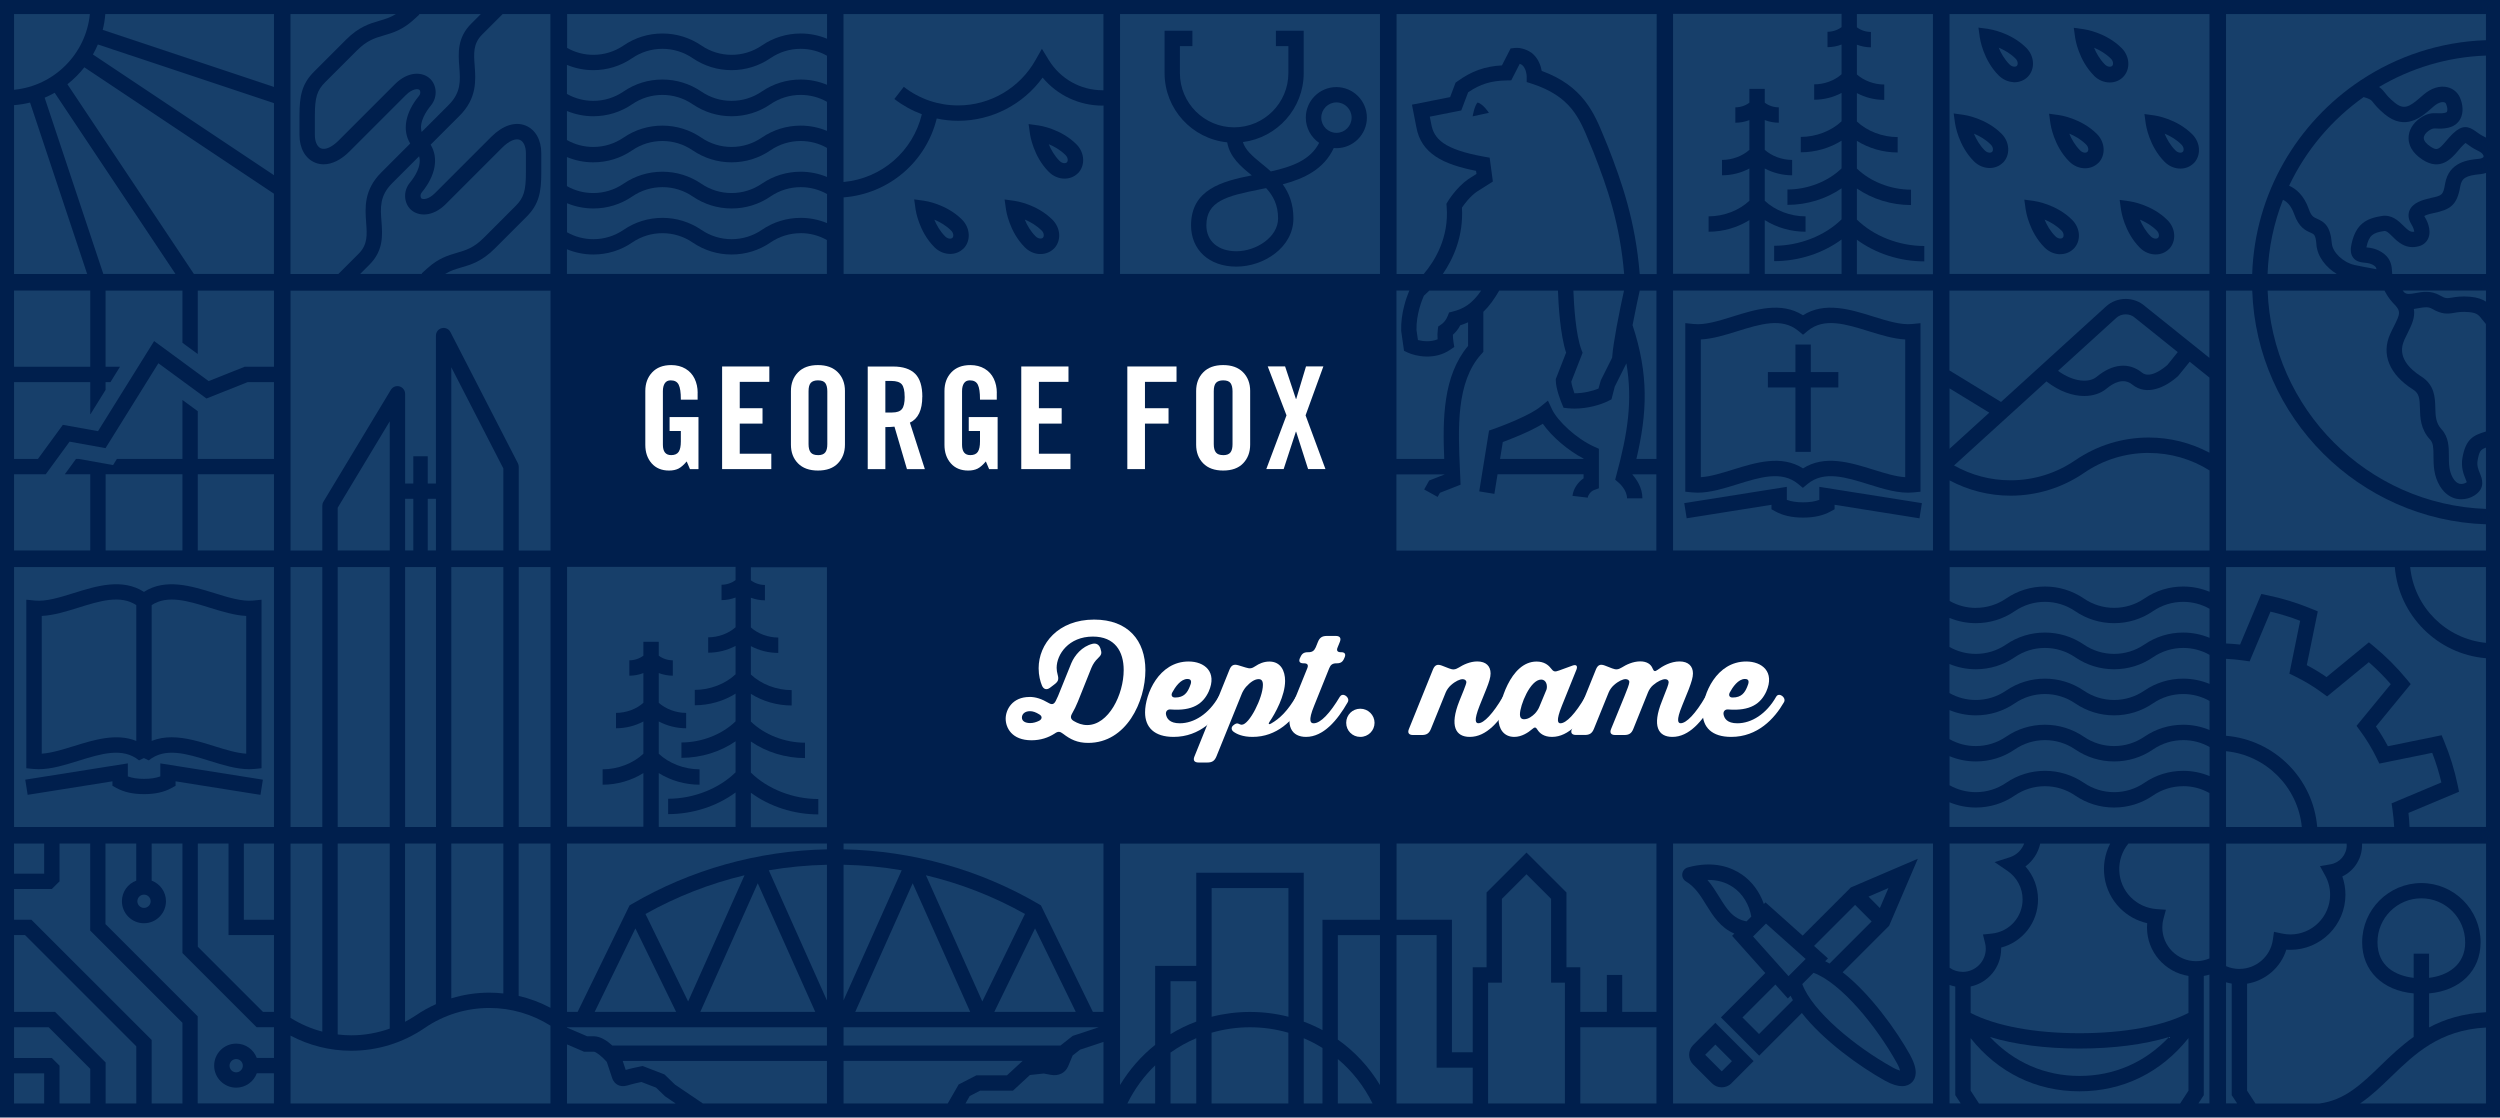 <?xml version="1.0" encoding="UTF-8"?><svg id="Layer_2" xmlns="http://www.w3.org/2000/svg" viewBox="0 0 466.48 208.52"><defs><style>.cls-1{isolation:isolate;}.cls-2{fill:#173f6a;}.cls-2,.cls-3,.cls-4{stroke-width:0px;}.cls-3{fill:#fff;}.cls-4{fill:#001f4d;}</style></defs><g id="Layer_2-2"><g id="Layer_1-2"><rect class="cls-4" width="466.48" height="208.52"/><path class="cls-2" d="m374.32,146.07c2.15-1.47,4.65-2.24,7.26-2.24s5.11.78,7.26,2.24c1.67,1.14,3.62,1.74,5.64,1.74s3.97-.6,5.64-1.74c2.14-1.47,4.65-2.24,7.26-2.24,1.7,0,3.36.34,4.91.98v-5.42c-1.49-.85-3.17-1.29-4.91-1.29-2.02,0-3.97.6-5.64,1.74-2.14,1.47-4.65,2.24-7.26,2.24s-5.11-.78-7.26-2.24c-1.67-1.14-3.62-1.74-5.64-1.74s-3.97.6-5.64,1.74c-2.14,1.47-4.65,2.24-7.26,2.24-1.7,0-3.36-.34-4.91-.98v5.42c1.49.84,3.17,1.29,4.91,1.29,2.02,0,3.97-.6,5.64-1.74"/><path class="cls-2" d="m407.37,129.5c-2.02,0-3.97.6-5.64,1.74-2.15,1.47-4.65,2.24-7.26,2.24s-5.11-.78-7.26-2.24c-1.67-1.14-3.62-1.74-5.64-1.74s-3.97.6-5.64,1.74c-2.14,1.47-4.65,2.24-7.26,2.24-1.7,0-3.36-.34-4.91-.98v5.42c1.49.85,3.17,1.29,4.91,1.29,2.02,0,3.97-.6,5.64-1.74,2.15-1.47,4.65-2.24,7.26-2.24s5.11.78,7.26,2.24c1.67,1.14,3.62,1.74,5.64,1.74s3.97-.6,5.64-1.74c2.15-1.47,4.65-2.24,7.26-2.24,1.7,0,3.36.34,4.91.98v-5.42c-1.5-.85-3.17-1.29-4.91-1.29"/><path class="cls-2" d="m401.73,114.04c-2.14,1.47-4.65,2.24-7.26,2.24s-5.11-.78-7.26-2.24c-1.67-1.14-3.62-1.74-5.64-1.74s-3.97.6-5.64,1.74c-2.14,1.47-4.65,2.24-7.26,2.24-1.7,0-3.36-.34-4.91-.98v5.42c1.49.84,3.17,1.29,4.91,1.29,2.02,0,3.97-.6,5.64-1.74,2.14-1.47,4.65-2.24,7.26-2.24s5.11.78,7.26,2.24c1.67,1.14,3.62,1.74,5.64,1.74s3.97-.6,5.64-1.74c2.14-1.47,4.65-2.24,7.26-2.24,1.7,0,3.36.34,4.91.98v-5.42c-1.5-.84-3.17-1.29-4.91-1.29-2.02,0-3.97.6-5.64,1.74"/><path class="cls-2" d="m407.37,120.9c-2.02,0-3.97.6-5.64,1.74-2.14,1.47-4.65,2.24-7.26,2.24s-5.11-.78-7.26-2.24c-1.67-1.14-3.61-1.74-5.64-1.74s-3.97.6-5.64,1.74c-2.15,1.47-4.65,2.24-7.26,2.24-1.7,0-3.36-.34-4.91-.98v5.42c1.49.85,3.17,1.29,4.91,1.29,2.02,0,3.97-.6,5.64-1.74,2.15-1.47,4.66-2.24,7.26-2.24s5.11.78,7.26,2.24c1.67,1.14,3.62,1.74,5.64,1.74s3.97-.6,5.64-1.74c2.15-1.47,4.65-2.24,7.26-2.24,1.7,0,3.36.34,4.91.98v-5.42c-1.49-.85-3.17-1.29-4.91-1.29"/><path class="cls-2" d="m407.37,146.7c-2.02,0-3.97.6-5.64,1.74-2.14,1.47-4.65,2.24-7.26,2.24s-5.11-.78-7.26-2.24c-1.67-1.14-3.62-1.74-5.64-1.74s-3.97.6-5.64,1.74c-2.14,1.47-4.65,2.24-7.26,2.24-1.7,0-3.36-.34-4.91-.98v4.6h48.5v-6.32c-1.49-.85-3.17-1.29-4.91-1.29"/><path class="cls-2" d="m368.68,113.42c2.02,0,3.97-.6,5.64-1.74,2.15-1.47,4.65-2.24,7.26-2.24s5.11.78,7.26,2.24c1.67,1.14,3.62,1.74,5.64,1.74s3.97-.6,5.64-1.74c2.14-1.47,4.65-2.24,7.26-2.24,1.7,0,3.36.34,4.91.98v-4.6h-48.5v6.32c1.5.85,3.17,1.29,4.91,1.29"/><path class="cls-2" d="m336.43,87.4c4.05-2.59,8.84-1.1,13.11.23,2.13.66,4.17,1.3,5.96,1.41v-25.7c-2.21-.11-4.55-.84-6.82-1.54-4.27-1.33-8.31-2.58-11.34-.09l-.91.75-.91-.75c-3.04-2.49-7.07-1.24-11.34.09-2.27.71-4.61,1.43-6.82,1.54v25.7c1.8-.11,3.83-.75,5.97-1.41,4.26-1.32,9.05-2.82,13.11-.23m-6.57-17.97h5.14v-5.14h2.87v5.14h5.14v2.87h-5.14v12.01h-2.87v-12.01h-5.14v-2.87Z"/><path class="cls-2" d="m312.18,102.71h48.5v-48.5h-48.5v48.5Zm2.31-42.41l1.58.16c2.08.21,4.59-.57,7.25-1.4,4.26-1.33,9.05-2.82,13.1-.23,4.05-2.59,8.85-1.1,13.1.23,2.66.83,5.17,1.6,7.25,1.4l1.58-.16v31.45l-1.29.13c-2.66.28-5.58-.63-8.4-1.51-4.27-1.33-8.31-2.58-11.35-.09l-.91.75-.91-.75c-3.04-2.49-7.07-1.24-11.34.09-2.47.77-5.01,1.56-7.4,1.56-.34,0-.67-.02-1-.05l-1.29-.13v-31.45h.03Zm43.65,36.41l-15.82-2.52v.83l-.74.41c-1.4.78-3.09,1.15-5.15,1.15s-3.75-.38-5.15-1.15l-.74-.41v-.83l-15.82,2.52-.45-2.83,19.14-3.04v2.43c.84.31,1.83.46,3.03.46s2.19-.15,3.03-.46v-2.43l19.14,3.04-.45,2.83h-.02Z"/><path class="cls-2" d="m453.46,36.96c2.23-.46,2.41-.54,2.77-2.65.71-4.15,4.39-4.49,6.36-4.68.53-.05.8-.25.83-.42.04-.2-.2-.67-1-1.05-.99-.47-1.64-.95-2.11-1.3-.08-.06-.18-.13-.26-.19-.09.07-.21.18-.38.34-.34.32-.66.7-1,1.11-1.23,1.44-3.28,3.86-6.64,1.68-2.13-1.38-2.6-2.93-2.61-3.99-.02-1.43.77-2.81,2.16-3.77,1.35-.93,2.25-.96,3.28-.91.43.02.8.04,1.35-.08.3-.07.35-.17.38-.21.12-.25.1-.85-.19-1.49-.07-.15-.19-.24-.37-.28-.19-.04-.88-.11-1.92.78l-.46.4c-1.82,1.59-4.86,4.24-8.71,1.04-1.24-1.03-1.79-1.74-2.15-2.2-.33-.42-.47-.6-1.75-.98-5.95,4.21-10.77,9.91-13.91,16.55,1.25.54,2.76,1.73,3.69,4.39.45,1.29.88,1.48,1.51,1.76,1.36.59,2.51,1.35,2.77,4.6.14,1.69,2.13,3.58,4.27,4.04,1.2.26,2.08.42,2.77.54.49.09.9.16,1.29.25-.05-.3-.15-.46-.36-.62-.62-.47-1.21-.53-1.84-.6-.67-.07-1.58-.16-2.17-.97-.57-.8-.45-1.8-.27-2.59.82-3.69,2.76-4.71,5.63-5.16,1.89-.3,3.13.92,4.03,1.81.93.92,1.35,1.25,2.03,1.12-.02-.27-.17-.79-.54-1.39-.71-1.13-.57-2.04-.33-2.6.61-1.42,2.39-1.95,3.88-2.26"/><path class="cls-2" d="m432.23,45.63c-.15-1.8-.43-1.93-1.06-2.2-.88-.38-2.21-.96-3.08-3.44-.6-1.72-1.47-2.42-2.11-2.71-1.69,4.32-2.69,8.97-2.87,13.84h12.91c-1.98-1.21-3.61-3.19-3.8-5.49"/><path class="cls-2" d="m462.86,32.49c-2.75.26-3.53.73-3.8,2.31-.59,3.47-1.83,4.32-5.02,4.97-.99.2-1.47.41-1.69.54.44.7,1.39,2.5.78,4.07-.3.77-.93,1.33-1.77,1.56-2.44.68-3.95-.82-4.95-1.81-.77-.76-1.14-1.08-1.57-1.02-2.07.32-2.79.77-3.27,2.95,0,.03-.01.07-.02.1.81.08,2.01.22,3.25,1.17,1.42,1.09,1.49,2.48,1.54,3.4,0,.16.02.28.03.39h17.5v-18.85c-.31.1-.65.18-1,.22"/><path class="cls-2" d="m440.44,15.02v-.04s.04,0,.05.01c6.75-4.48,14.76-7.2,23.37-7.49V2.62h-48.5v48.5h4.88c.51-15.05,8.42-28.26,20.2-36.1"/><path class="cls-2" d="m463.86,25.69v-15.32c-7.26.26-14.06,2.37-19.95,5.86.45.29.76.64,1.12,1.1.32.41.71.92,1.71,1.75,1.8,1.5,2.8.92,4.99-1l.49-.42c1.42-1.22,2.99-1.71,4.4-1.4,1.06.24,1.92.93,2.36,1.89.63,1.39.68,2.87.14,3.96-.31.62-.97,1.43-2.32,1.73-.92.2-1.61.17-2.11.14-.63-.03-.85-.04-1.51.41-.58.4-.93.92-.92,1.37,0,.51.47,1.09,1.31,1.63,1.17.76,1.48.54,2.9-1.13.37-.44.76-.89,1.21-1.32,1.77-1.7,2.89-1.44,4.33-.39.42.31.9.66,1.65,1.02.07.03.13.08.2.11"/><path class="cls-2" d="m463.86,94.96v-11.44c-1.02.36-1.25.7-1.55,2.36-.18.99.11,1.68.41,2.42.4.98,1.15,2.8-1.06,4.18-.71.45-1.57.68-2.4.68-.33,0-.66-.04-.98-.11-.84-.2-2.05-.77-3.01-2.35-1.18-1.94-1.19-3.96-1.2-5.58,0-1.51-.04-2.46-.62-3.08-1.81-1.95-1.87-4.13-1.91-5.88-.05-1.84-.13-2.75-1.3-3.49-4.42-2.8-5.97-6.59-4.23-10.39.23-.52.47-.99.69-1.42,1.15-2.31,1.39-2.79-.15-4.3h0s-.04-.04-.06-.06c-.81-.9-1.16-1.54-1.44-2.05-.04-.08-.09-.15-.13-.23h-21.8c.8,22.11,18.63,39.94,40.74,40.74"/><path class="cls-2" d="m448.62,63.47c-1.4,3.06.95,5.37,3.16,6.77,2.51,1.59,2.58,3.95,2.63,5.84.04,1.53.08,2.85,1.15,4.01,1.37,1.48,1.38,3.36,1.38,5.02,0,1.46.02,2.84.78,4.11.36.59.77.95,1.22,1.05.46.11.93-.05,1.2-.21.06-.04.11-.07.14-.1-.05-.15-.14-.38-.22-.57-.36-.88-.9-2.21-.58-4.01.62-3.48,2.03-4.15,4.27-4.83l.1-.03v-20.06c-.24-.27-.46-.54-.65-.79-.66-.87-1-1.3-2.52-1.43-1.28-.11-2.04,0-2.71.13-1.33.23-2.34.3-4.16-.75-.72-.42-1.44-.31-2.55-.11-.27.05-.55.1-.85.14.28,1.58-.43,3.01-1.16,4.49-.2.41-.42.85-.65,1.34"/><path class="cls-2" d="m448.57,54.52c.49.43.98.39,2.18.16,1.2-.22,2.83-.53,4.51.44,1.05.61,1.33.56,2.24.41.76-.13,1.79-.3,3.44-.16,1.32.12,2.24.47,2.92.91v-2.07h-15.54c.08.1.15.19.25.3"/><path class="cls-2" d="m420.25,54.22h-4.89v48.5h48.5v-4.89c-23.69-.8-42.81-19.92-43.61-43.61"/><path class="cls-2" d="m63.14,51.12l3.78-3.78c1.71-1.71,1.57-3.52,1.4-5.81-.2-2.71-.46-6.08,2.83-9.36l5.39-5.39c-1.51-2.46-.95-5.73,1.62-8.86.43-.52.23-1.03.12-1.14-.27-.26-1.33-.26-2.55.96l-10.53,10.53c-1.57,1.57-3.25,2.39-4.81,2.39-.55,0-1.1-.1-1.61-.32-1.82-.75-2.9-2.68-2.9-5.15v-3.62c0-3.64.42-5.9,2.74-8.22l5.98-5.98c2.38-2.38,4.42-2.98,6.21-3.5,1.06-.31,2.03-.6,3.05-1.24h-19.66v48.5h8.94Z"/><path class="cls-2" d="m89.73,2.62h-11.56l.08.09-1.06.97c-2.09,1.91-3.94,2.46-5.57,2.93-1.68.49-3.13.92-4.99,2.78l-5.98,5.98c-1.49,1.49-1.9,2.82-1.9,6.19v3.62c0,1.26.43,2.21,1.13,2.5.81.34,2.04-.21,3.29-1.45l10.53-10.53c2.45-2.45,5.16-2.35,6.57-.99,1.16,1.12,1.51,3.31.1,5.02-.78.94-2.24,3.04-1.69,4.89l5.03-5.03c2.35-2.35,2.19-4.56,1.99-7.12-.19-2.54-.41-5.42,2.23-8.06l1.79-1.79h0Z"/><path class="cls-2" d="m93.79,2.62h0l-3.82,3.82c-1.71,1.71-1.57,3.52-1.4,5.81.2,2.71.46,6.08-2.83,9.36l-5.39,5.39c1.51,2.46.95,5.73-1.62,8.86-.43.53-.23,1.03-.12,1.14.27.26,1.33.26,2.55-.96l10.53-10.53c2.13-2.12,4.46-2.88,6.41-2.07,1.82.75,2.9,2.68,2.9,5.15v3.62c0,3.63-.42,5.9-2.74,8.22l-5.98,5.98c-2.38,2.38-4.42,2.98-6.22,3.5-1.04.3-1.99.59-2.99,1.2h19.63V2.62h-8.93.02Z"/><path class="cls-2" d="m85.26,47.17c1.68-.49,3.13-.91,4.99-2.78l5.98-5.98c1.49-1.49,1.9-2.82,1.9-6.19v-3.62c0-1.25-.43-2.21-1.13-2.5-.81-.34-2.04.2-3.29,1.45l-10.53,10.53c-2.45,2.45-5.16,2.35-6.57.99-1.16-1.12-1.51-3.31-.1-5.02.78-.94,2.24-3.04,1.69-4.89l-5.03,5.03c-2.35,2.35-2.19,4.56-1.99,7.12.19,2.54.41,5.42-2.23,8.06l-1.75,1.75h11.57l-.09-.1,1.06-.96c2.07-1.88,3.9-2.41,5.52-2.89"/><polygon class="cls-2" points="284.83 163.13 280.24 167.72 280.24 183.36 277.67 183.36 277.67 205.9 292 205.9 292 183.36 289.42 183.36 289.42 167.72 284.83 163.13"/><polygon class="cls-2" points="274.8 199.22 268.06 199.22 268.06 174.48 260.58 174.48 260.58 205.9 274.8 205.9 274.8 199.22"/><polygon class="cls-2" points="260.59 157.4 260.59 171.62 270.92 171.62 270.92 196.35 274.8 196.35 274.8 180.49 277.38 180.49 277.38 166.53 284.83 159.08 292.29 166.53 292.29 180.49 294.87 180.49 294.87 188.81 299.82 188.81 299.82 181.92 302.69 181.92 302.69 188.81 309.08 188.81 309.08 191.68 294.87 191.68 294.87 205.9 309.08 205.9 309.08 157.4 260.59 157.4"/><path class="cls-2" d="m303.05,51.12c-.78-9.4-3.14-16.12-5.71-22.7-.24-.56-.49-1.16-.74-1.77-1.9-4.65-3.54-8.67-10.74-11.02l-.99-.32v-1.04c0-.41-.18-1.62-.89-2.17-.08-.06-.24-.13-.41-.2l-1.58,3.09-.86.02c-2.9.05-4.95.68-7.19,2.22l-1.28,3.38-5.87,1.16.27,1.37c.49,2.77,2.32,4.74,9.87,6.1l1.03.18.6,4.45-3.01,1.91c-1.27.89-2.31,2.3-2.76,2.96.31,5.32-1.61,9.53-3.56,12.37h33.82Zm-28.27-29.41s.33-1.99.93-2.59c1.06.3,2.11,1.93,2.11,1.93l-3.04.66h0Z"/><path class="cls-2" d="m260.59,2.62v48.5h5.07c2.01-2.37,4.76-6.75,4.27-12.63l-.04-.46.24-.4c.06-.11,1.6-2.65,3.86-4.22l1.51-.96-.08-.57c-6.07-1.21-10.26-3.16-11.15-8.2l-.81-4.15,7.12-1.41,1.02-2.7.35-.25c2.63-1.9,5.09-2.79,8.3-2.97l1.62-3.16.75-.09c1.3-.16,2.69.54,3.17.91,1.24.97,1.71,2.4,1.89,3.37,7.73,2.83,9.79,7.88,11.62,12.35.24.59.48,1.18.73,1.77,2.58,6.61,5.13,13.86,5.93,23.79h3.16V2.62h-48.53Z"/><path class="cls-2" d="m269.48,85.63c-.3-7.46-.23-15.51,4.45-21.08v-4.41c-.46.21-.95.4-1.46.56-.36.69-.82,1.28-1.37,1.76,0,.38.03.86.11,1.38l.15.9-.76.52c-2.9,1.99-6.45,1.21-7.92.53l-.7-.33-.53-3.71c-.11-3.3,1.01-6.33,1.52-7.54h-2.4v31.42h8.91Z"/><path class="cls-2" d="m268.38,60.91l.53-.36c.53-.36.94-.89,1.21-1.57l.27-.67.7-.18c1.97-.51,3.54-1.37,5.28-3.9h-9.68c-.33.33-.67.66-1.01.96-.36.81-1.45,3.54-1.37,6.4l.27,1.86c.95.25,2.4.39,3.67-.14-.05-.63-.04-1.24.03-1.75l.08-.64h.02Z"/><path class="cls-2" d="m304.62,60.67c3.05,9.24,2.75,16.34.72,24.96h3.74v-31.41h-3.12c-.22.98-.81,3.67-1.34,6.46"/><path class="cls-2" d="m303.02,54.22h-9.44c.1,2.61.42,8.21,1.52,11.09l.2.52-2.11,5.39c.06.55.32,1.41.58,2.16,1.68.02,3.41-.43,4.49-.87l.43-1.52,2.12-4.25c.1-1.49.46-3.68.86-5.88,0,0,0-.03-.01-.04h.02c.48-2.62,1.04-5.21,1.35-6.61"/><path class="cls-2" d="m287.88,79.07c-2.41,1.47-5.9,2.83-7.47,3.41l-.51,3.15h15.58v-.06c-2.91-1.51-5.93-4.1-7.6-6.5"/><path class="cls-2" d="m304.62,88.5s-.01.05-.02.07c.76.85,1.86,2.43,1.86,4.41h-2.87c0-1.58-1.5-2.87-1.52-2.88l-.69-.59.23-.89c2.09-7.69,3.06-13.82,1.86-20.82l-2.17,4.34-.61,2.37-.57.29c-1.45.75-3.91,1.44-6.31,1.44-.41,0-.81-.02-1.21-.06l-.85-.09-.33-.79c-.19-.46-1.12-2.8-1.12-4.31v-.27l1.92-4.92c-1.11-3.41-1.43-9-1.52-11.58h-10.96c-.96,1.66-1.91,2.96-2.96,3.96v7.47l-.37.41c-4.73,5.21-4.34,13.89-4,21.54.03.61.05,1.22.08,1.82l.04,1.02-3.85,1.51-.43.77-2.51-1.39.93-1.67,2.91-1.14h-9.02s0,14.21,0,14.21h48.5v-14.22h-4.46.02Zm-6.27,2.6l-.93.35c-.6.22-1.11.93-1.16,1.41l-2.85-.34c.15-1.26.97-2.52,2.07-3.27v-.76h-16.05l-.59,3.66-2.83-.46,1.83-11.35.81-.28c1.78-.62,6.82-2.57,8.76-4.15l1.42-1.16.78,1.66c.97,2.06,4.45,5.42,7.88,6.95l.85.38v7.36h0Z"/><path class="cls-2" d="m19.17,5.58l31.95,10.64V2.62h-31.47c-.08,1.01-.24,2-.48,2.96"/><path class="cls-2" d="m16.78,2.62H2.62v14.13c7.46-.72,13.42-6.67,14.15-14.13"/><path class="cls-2" d="m51.12,19.25L18.26,8.3c-.27.64-.58,1.27-.92,1.87l33.78,22.52v-13.45h0Z"/><path class="cls-2" d="m5.61,19.14c-.97.24-1.97.4-2.99.48v31.5h13.64L5.61,19.14Z"/><path class="cls-2" d="m15.74,12.56c-.92,1.17-1.98,2.23-3.16,3.16l23.6,35.4h14.93v-14.98L15.74,12.56Z"/><path class="cls-2" d="m19.28,51.12h13.46L10.2,17.31c-.61.34-1.23.65-1.87.92,0,0,10.95,32.89,10.95,32.89Z"/><path class="cls-2" d="m194.34,43c-.98-.98-2.14-1.62-3.13-2.03.41,1,1.05,2.16,2.03,3.13.24.24.55.39.84.41.15,0,.37,0,.52-.16.15-.15.17-.37.16-.52-.02-.29-.17-.6-.41-.84"/><path class="cls-2" d="m174.33,40.97c.41,1,1.05,2.16,2.03,3.14.48.48,1.1.52,1.36.26.26-.26.22-.89-.26-1.36-.99-.98-2.14-1.62-3.14-2.03"/><path class="cls-2" d="m172.02,21.32c-1.83-.68-3.56-1.63-5.14-2.85l1.76-2.27c2.92,2.27,6.43,3.47,10.14,3.47,5.97,0,11.5-3.24,14.43-8.45l1.2-2.12,1.27,2.08c2.17,3.54,5.94,5.66,10.07,5.66h.14V2.62h-48.5v31.34c7.09-.65,12.95-5.7,14.62-12.64"/><path class="cls-2" d="m195.68,26.89c.41,1,1.05,2.16,2.03,3.14.48.48,1.1.52,1.36.26s.22-.89-.26-1.36c-.98-.98-2.14-1.62-3.14-2.03"/><path class="cls-2" d="m205.76,19.71c-4.39,0-8.45-1.92-11.22-5.23-3.63,5.02-9.49,8.06-15.75,8.06-1.36,0-2.7-.15-4-.43-2.01,8.16-8.99,14.07-17.38,14.72v14.28h48.5v-31.42h-.14m-26,26.69c-.67.67-1.56,1-2.47,1-1.04,0-2.11-.42-2.94-1.25-2.92-2.92-3.49-6.9-3.52-7.06l-.26-1.87,1.87.26c.17.02,4.14.6,7.06,3.52,1.56,1.57,1.68,3.99.26,5.42m16.87,0c-.64.64-1.54,1-2.48,1-.09,0-.19,0-.28,0-.98-.07-1.93-.52-2.65-1.25-2.92-2.92-3.49-6.9-3.52-7.06l-.26-1.87,1.87.26c.17.02,4.14.6,7.06,3.52.73.73,1.17,1.67,1.25,2.65.08,1.05-.28,2.05-.99,2.76m4.48-14.08h0c-.67.67-1.56,1-2.47,1-1.04,0-2.11-.42-2.94-1.25-2.92-2.92-3.49-6.9-3.52-7.06l-.26-1.87,1.87.26c.17.02,4.14.6,7.06,3.52,1.56,1.56,1.68,3.99.26,5.42"/><path class="cls-2" d="m326.42,41.07c-2.2,1.38-4.88,2.17-7.61,2.17v-2.87c2.85,0,5.71-1.11,7.61-2.91v-6.02c-1.53.82-3.3,1.27-5.11,1.27v-2.87c1.9,0,3.81-.71,5.11-1.88v-5.55c-.82.32-1.71.49-2.62.49v-2.87c.96,0,1.92-.33,2.62-.87v-2.58h2.87v2.58c.7.54,1.65.87,2.62.87v2.87c-.9,0-1.79-.18-2.62-.49v5.55c1.3,1.16,3.21,1.88,5.11,1.88v2.87c-1.8,0-3.58-.46-5.11-1.27v6.02c1.9,1.8,4.76,2.91,7.61,2.91v2.87c-2.73,0-5.41-.79-7.61-2.17v10.05h14.33v-6.43c-3.49,2.57-7.98,4.04-12.58,4.04v-2.87c4.73,0,9.49-1.88,12.58-4.93v-5.79c-2.85,1.97-6.44,3.09-10.1,3.09v-2.87c3.8,0,7.61-1.51,10.1-3.94v-5.17c-2.2,1.38-4.88,2.17-7.61,2.17v-2.87c2.85,0,5.71-1.11,7.61-2.91v-5.3c-1.53.82-3.31,1.27-5.11,1.27v-2.87c1.9,0,3.81-.71,5.11-1.88v-5.55c-.82.32-1.71.49-2.62.49v-2.87c.96,0,1.92-.33,2.62-.87v-2.47h-31.44v48.5h14.24v-10.05.03Z"/><path class="cls-2" d="m346.48,2.62v2.47c.7.54,1.65.87,2.62.87v2.87c-.9,0-1.79-.18-2.62-.49v5.55c1.3,1.16,3.21,1.88,5.11,1.88v2.87c-1.8,0-3.58-.45-5.11-1.27v5.3c1.9,1.8,4.76,2.91,7.61,2.91v2.87c-2.73,0-5.41-.79-7.61-2.17v5.17c2.5,2.43,6.31,3.94,10.1,3.94v2.87c-3.66,0-7.25-1.12-10.1-3.09v5.8c3.09,3.05,7.85,4.93,12.58,4.93v2.87c-4.6,0-9.1-1.48-12.58-4.04v6.43h14.19V2.62h-14.19Z"/><polygon class="cls-2" points="363.77 83.74 371.18 77 363.77 72.47 363.77 83.74"/><path class="cls-2" d="m387.23,85.88c4.05-2.77,8.79-4.24,13.7-4.24,3.99,0,7.85.98,11.33,2.83v-14.02l-3.68-2.95-2.16,2.66c-2.4,2.18-5.9,3.75-8.55,1.6-1.64-1.33-3.53-.32-4.83.77-1.03.86-2.48,1.36-4.14,1.36-2.12,0-4.61-.82-7.05-2.72l-17.24,15.68c3.21,1.81,6.81,2.77,10.53,2.77,4.33,0,8.51-1.29,12.08-3.74"/><path class="cls-2" d="m400.93,84.51c-4.33,0-8.51,1.29-12.08,3.74-4.05,2.77-8.79,4.24-13.7,4.24-4,0-7.88-.99-11.37-2.85v13.08h48.5v-14.94c-3.4-2.13-7.3-3.26-11.33-3.26"/><path class="cls-2" d="m373.39,74.99l19.58-17.81c2.04-1.86,5.24-1.87,7.29-.03l11.99,9.62v-12.55h-48.5v14.9l9.62,5.88h.02Z"/><path class="cls-2" d="m391.21,70.32c2.96-2.47,6.05-2.76,8.47-.79,1.54,1.25,4.17-.93,4.74-1.43l1.93-2.4-7.98-6.4c-.94-.86-2.53-.86-3.47,0l-10.89,9.9c2.99,2.15,5.84,2.25,7.19,1.12"/><path class="cls-2" d="m440.74,157.68c0,2.55-1.47,4.8-3.68,5.86.38,1.09.58,2.24.58,3.4,0,5.67-4.61,10.29-10.29,10.29-.25,0-.49,0-.74-.03-1.03,3.31-3.89,5.79-7.32,6.35v19.96l1.56,2.4h11.9c4.73-.6,7.86-3.6,11.41-7.04,1.88-1.82,3.86-3.73,6.21-5.39v-8.12c-5.8-.52-9.61-4.22-9.61-9.54,0-6.09,4.96-11.05,11.05-11.05s11.05,4.96,11.05,11.05c0,5.32-3.81,9.02-9.61,9.54v6.35c2.88-1.54,6.31-2.62,10.63-2.84v-31.46h-23.14c0,.09.01.19.01.28"/><path class="cls-2" d="m459.98,175.8c0-4.51-3.67-8.18-8.18-8.18s-8.18,3.67-8.18,8.18,3.38,6.26,6.75,6.66v-4.51h2.87v4.51c3.37-.41,6.75-2.3,6.75-6.66"/><path class="cls-2" d="m416.42,204.35v-20.82c-.36-.06-.71-.14-1.06-.24v22.6h2.07l-1.01-1.54Z"/><path class="cls-2" d="m417.86,180.79c3.11,0,5.79-2.32,6.23-5.4l.22-1.52,1.5.32c.51.11,1.03.17,1.55.17,4.09,0,7.42-3.33,7.42-7.42,0-1.25-.32-2.48-.92-3.57l-.97-1.76,1.98-.34c1.74-.3,3.01-1.81,3.01-3.58,0-.09-.02-.18-.03-.28h-22.48v22.87c.78.34,1.63.52,2.49.52"/><path class="cls-2" d="m446.15,200.92c-1.82,1.76-3.67,3.55-5.78,4.98h23.49v-14.17c-8.69.47-13.27,4.9-17.71,9.19"/><path class="cls-2" d="m408.35,203.5v-9.8c-5.12,6.43-12.23,9.93-20.33,9.93s-15.19-3.49-20.31-9.91v9.79l1.56,2.4h37.52l1.56-2.4h0Z"/><path class="cls-2" d="m367.71,184.06v4.95c4.71,2.43,11.92,3.78,20.31,3.78s15.61-1.34,20.33-3.79v-6.9c-4.38-.69-7.74-4.48-7.74-9.05,0-.26.01-.53.04-.79-1.9-.43-3.65-1.38-5.04-2.77-3.27-3.27-3.89-8.19-1.87-12.08h-13.05c-.38,1.72-1.36,3.23-2.76,4.26,1.5,1.68,2.35,3.87,2.35,6.17,0,4.28-2.87,7.91-6.88,8.97v.23c0,3.45-2.44,6.34-5.69,7.03"/><path class="cls-2" d="m397.63,167.46c1.27,1.27,2.97,2.04,4.78,2.17l1.73.12-.45,1.68c-.15.55-.22,1.1-.22,1.62,0,3.48,2.83,6.3,6.3,6.3.86,0,1.7-.18,2.49-.51v-21.44h-15.12c-2.42,2.94-2.27,7.31.48,10.06"/><path class="cls-2" d="m411.21,182.1v22.25l-1.01,1.54h2.06v-24.03c-.35.1-.7.18-1.05.24"/><path class="cls-2" d="m364.84,204.35v-20.27c-.36-.07-.72-.17-1.07-.3v22.11h2.08l-1.01-1.54h0Z"/><path class="cls-2" d="m371.32,193.5c4.43,4.71,10.21,7.26,16.7,7.26s12.27-2.55,16.7-7.26c-4.63,1.4-10.36,2.15-16.7,2.15s-12.08-.75-16.7-2.15"/><path class="cls-2" d="m366.2,181.35c2.39,0,4.33-1.94,4.33-4.33,0-.34-.04-.68-.13-1.04l-.4-1.61,1.64-.17c3.29-.33,5.76-3.08,5.76-6.38,0-2.12-1.05-4.1-2.8-5.3l-2.43-1.66,2.81-.89c1.29-.41,2.26-1.37,2.72-2.58h-13.92v23.19c.71.49,1.55.76,2.43.76"/><path class="cls-2" d="m120.05,144.25c-2.2,1.38-4.88,2.17-7.61,2.17v-2.87c2.85,0,5.71-1.11,7.61-2.91v-6.02c-1.53.82-3.3,1.27-5.11,1.27v-2.87c1.9,0,3.81-.71,5.11-1.88v-5.55c-.82.32-1.71.49-2.62.49v-2.87c.96,0,1.92-.33,2.62-.87v-2.58h2.87v2.58c.7.54,1.65.87,2.62.87v2.87c-.9,0-1.79-.18-2.62-.49v5.55c1.3,1.16,3.21,1.88,5.11,1.88v2.87c-1.8,0-3.58-.46-5.11-1.27v6.02c1.9,1.8,4.76,2.91,7.61,2.91v2.87c-2.73,0-5.41-.79-7.61-2.17v10.05h14.33v-6.43c-3.49,2.57-7.98,4.04-12.58,4.04v-2.87c4.73,0,9.49-1.88,12.58-4.93v-5.79c-2.85,1.97-6.44,3.09-10.1,3.09v-2.87c3.8,0,7.6-1.51,10.1-3.94v-5.17c-2.2,1.38-4.88,2.17-7.61,2.17v-2.87c2.85,0,5.71-1.11,7.61-2.91v-5.3c-1.53.82-3.3,1.27-5.11,1.27v-2.87c1.9,0,3.81-.71,5.11-1.88v-5.55c-.82.32-1.71.49-2.62.49v-2.87c.96,0,1.92-.33,2.62-.87v-2.47h-31.44v48.5h14.24v-10.05.03Z"/><path class="cls-2" d="m140.11,105.81v2.47c.7.54,1.65.87,2.62.87v2.87c-.9,0-1.79-.18-2.62-.49v5.55c1.3,1.16,3.21,1.88,5.11,1.88v2.87c-1.8,0-3.58-.45-5.11-1.27v5.3c1.9,1.8,4.76,2.91,7.61,2.91v2.87c-2.73,0-5.41-.79-7.61-2.17v5.17c2.5,2.43,6.31,3.94,10.1,3.94v2.87c-3.66,0-7.25-1.12-10.1-3.09v5.8c3.09,3.05,7.85,4.93,12.58,4.93v2.87c-4.6,0-9.1-1.48-12.58-4.04v6.43h14.19v-48.5h-14.19v-.04Z"/><path class="cls-2" d="m223.21,183.08h-4.8v9.88c1.52-.93,3.12-1.71,4.8-2.34v-7.54h0Z"/><path class="cls-2" d="m215.54,205.9v-7.11c-2.09,2.02-3.85,4.41-5.18,7.11h5.18Z"/><path class="cls-2" d="m233.24,191.68c-2.48,0-4.88.36-7.17,1.02v13.2h14.33v-13.2c-2.28-.66-4.69-1.02-7.17-1.02"/><path class="cls-2" d="m218.41,205.9h4.8v-12.18c-1.7.72-3.31,1.62-4.8,2.68v9.49h0Z"/><path class="cls-2" d="m249.63,193.98c3.14,2.22,5.82,5.09,7.86,8.48v-27.97h-7.86v19.5h0Z"/><path class="cls-2" d="m249.63,205.9h6.48c-1.6-3.25-3.82-6.05-6.48-8.29v8.29h0Z"/><path class="cls-2" d="m215.54,194.96v-14.74h7.67v-17.38h20.06v27.79c1.2.45,2.37.98,3.49,1.58v-20.58h10.73v-14.22h-48.5v45.05c1.75-2.9,3.97-5.43,6.55-7.49"/><path class="cls-2" d="m243.27,205.9h3.49v-10.36c-1.11-.69-2.28-1.3-3.49-1.81v12.18h0Z"/><path class="cls-2" d="m240.41,189.72v-24.02h-14.33v24.02c2.3-.59,4.7-.9,7.17-.9s4.87.31,7.17.9"/><path class="cls-2" d="m116.35,42.89c2.15-1.47,4.65-2.24,7.26-2.24s5.11.78,7.26,2.24c1.67,1.14,3.62,1.74,5.64,1.74s3.97-.6,5.64-1.74c2.15-1.47,4.65-2.24,7.26-2.24,1.7,0,3.36.34,4.91.98v-5.42c-1.49-.85-3.17-1.29-4.91-1.29-2.02,0-3.97.6-5.64,1.74-2.15,1.47-4.65,2.24-7.26,2.24s-5.11-.78-7.26-2.24c-1.66-1.14-3.61-1.74-5.64-1.74s-3.97.6-5.64,1.74c-2.15,1.47-4.65,2.24-7.26,2.24-1.7,0-3.36-.34-4.91-.98v5.42c1.49.84,3.17,1.29,4.91,1.29,2.02,0,3.97-.6,5.64-1.74"/><path class="cls-2" d="m149.4,26.31c-2.02,0-3.97.6-5.64,1.74-2.15,1.47-4.65,2.24-7.26,2.24s-5.11-.78-7.26-2.24c-1.67-1.14-3.62-1.74-5.64-1.74s-3.97.6-5.64,1.74c-2.14,1.47-4.65,2.24-7.26,2.24-1.7,0-3.36-.34-4.91-.98v5.42c1.49.85,3.17,1.29,4.91,1.29,2.02,0,3.97-.6,5.64-1.74,2.15-1.47,4.65-2.24,7.26-2.24s5.11.78,7.26,2.24c1.67,1.14,3.62,1.74,5.64,1.74s3.97-.6,5.64-1.74c2.15-1.47,4.65-2.24,7.26-2.24,1.7,0,3.36.34,4.91.98v-5.42c-1.49-.85-3.17-1.29-4.91-1.29"/><path class="cls-2" d="m143.76,10.85c-2.15,1.47-4.65,2.24-7.26,2.24s-5.11-.78-7.26-2.24c-1.67-1.14-3.62-1.74-5.64-1.74s-3.97.6-5.64,1.74c-2.15,1.47-4.65,2.24-7.26,2.24-1.7,0-3.36-.34-4.91-.98v5.42c1.49.84,3.17,1.29,4.91,1.29,2.02,0,3.97-.6,5.64-1.74,2.14-1.47,4.65-2.24,7.26-2.24s5.11.78,7.26,2.24c1.67,1.14,3.61,1.74,5.64,1.74s3.97-.6,5.64-1.74c2.15-1.47,4.65-2.24,7.26-2.24,1.7,0,3.36.34,4.91.98v-5.42c-1.49-.84-3.17-1.29-4.91-1.29-2.02,0-3.97.6-5.64,1.74"/><path class="cls-2" d="m149.4,17.71c-2.02,0-3.97.6-5.64,1.74-2.15,1.47-4.65,2.24-7.26,2.24s-5.11-.78-7.26-2.24c-1.67-1.14-3.62-1.74-5.64-1.74s-3.97.6-5.64,1.74c-2.15,1.47-4.65,2.24-7.26,2.24-1.7,0-3.36-.34-4.91-.98v5.42c1.49.85,3.17,1.29,4.91,1.29,2.02,0,3.97-.6,5.64-1.74,2.15-1.47,4.65-2.24,7.26-2.24s5.11.78,7.26,2.24c1.67,1.14,3.62,1.74,5.64,1.74s3.97-.6,5.64-1.74c2.15-1.47,4.65-2.24,7.26-2.24,1.7,0,3.36.34,4.91.98v-5.42c-1.49-.85-3.17-1.29-4.91-1.29"/><path class="cls-2" d="m149.4,43.51c-2.02,0-3.97.6-5.64,1.74-2.14,1.47-4.65,2.24-7.26,2.24s-5.11-.78-7.26-2.24c-1.67-1.14-3.62-1.74-5.64-1.74s-3.97.6-5.64,1.74c-2.14,1.47-4.65,2.24-7.26,2.24-1.7,0-3.36-.34-4.91-.98v4.6h48.5v-6.32c-1.49-.85-3.17-1.29-4.91-1.29"/><path class="cls-2" d="m110.71,10.23c2.02,0,3.97-.6,5.64-1.74,2.15-1.47,4.65-2.24,7.26-2.24s5.11.78,7.26,2.24c1.67,1.14,3.62,1.74,5.64,1.74s3.97-.6,5.64-1.74c2.14-1.47,4.65-2.24,7.26-2.24,1.7,0,3.36.34,4.91.98V2.62h-48.5v6.32c1.49.85,3.17,1.29,4.91,1.29"/><path class="cls-2" d="m384.63,43c-.98-.98-2.14-1.62-3.13-2.03.41,1,1.05,2.16,2.03,3.13.24.24.55.39.84.41.16,0,.37,0,.52-.16.15-.15.17-.37.16-.52-.02-.29-.17-.6-.41-.84"/><path class="cls-2" d="m386.11,24.93c.41,1,1.05,2.16,2.03,3.14.48.48,1.1.52,1.36.25.26-.26.22-.89-.26-1.36-.98-.98-2.14-1.62-3.14-2.03"/><path class="cls-2" d="m390.73,8.89c.41,1,1.05,2.16,2.03,3.14.48.48,1.1.52,1.36.26.26-.26.22-.89-.26-1.36-.98-.97-2.14-1.61-3.13-2.03"/><path class="cls-2" d="m368.32,24.94c.41,1,1.05,2.16,2.03,3.13.48.48,1.1.52,1.36.26.26-.26.22-.89-.26-1.36-.98-.98-2.14-1.62-3.13-2.03"/><path class="cls-2" d="m372.94,8.89c.41,1,1.05,2.16,2.03,3.14.24.24.55.39.84.41.16.01.37,0,.52-.16.26-.26.22-.89-.26-1.36-.98-.98-2.14-1.61-3.13-2.03"/><path class="cls-2" d="m363.77,51.12h48.5V2.62h-48.5v48.5Zm9.96-20.77h0c-.67.67-1.56,1-2.47,1-1.04,0-2.11-.42-2.94-1.25-2.92-2.92-3.49-6.9-3.52-7.06l-.26-1.87,1.87.26c.17.02,4.14.6,7.06,3.52,1.56,1.56,1.68,3.99.26,5.42m1.86-15.05c-.98-.07-1.92-.52-2.65-1.24-2.92-2.92-3.49-6.9-3.52-7.06l-.26-1.87,1.87.26c.17.02,4.14.6,7.06,3.52,1.56,1.56,1.68,3.99.26,5.42-.64.64-1.54,1-2.48,1-.09,0-.19,0-.28-.01m11.32,31.09c-.64.64-1.53,1-2.48,1-.09,0-.19,0-.28,0-.98-.07-1.92-.52-2.65-1.25-2.92-2.92-3.49-6.89-3.52-7.06l-.26-1.87,1.87.26c.17.02,4.14.6,7.06,3.52.73.73,1.17,1.67,1.25,2.65.08,1.05-.28,2.05-.99,2.76m4.62-16.04h0c-.67.67-1.56,1-2.47,1-1.04,0-2.11-.42-2.94-1.25-2.92-2.92-3.49-6.9-3.52-7.06l-.26-1.87,1.87.26c.17.02,4.14.6,7.06,3.52,1.56,1.56,1.68,3.99.26,5.42m-.8-16.3c-2.92-2.92-3.49-6.9-3.52-7.06l-.26-1.87,1.87.26c.17.02,4.14.6,7.06,3.52,1.56,1.56,1.68,3.99.26,5.42-.67.67-1.56,1-2.47,1-1.04,0-2.11-.42-2.94-1.25m13.97,32.34h0c-.67.67-1.56,1-2.47,1-1.04,0-2.11-.42-2.94-1.25-2.92-2.92-3.49-6.89-3.52-7.06l-.26-1.87,1.87.26c.17.02,4.14.6,7.06,3.52,1.56,1.56,1.68,3.99.26,5.42m4.62-16.04h0c-.67.67-1.56,1-2.47,1-1.04,0-2.11-.42-2.94-1.25-2.92-2.92-3.49-6.9-3.52-7.06l-.26-1.87,1.87.26c.17.02,4.14.6,7.06,3.52,1.56,1.56,1.68,3.99.26,5.42"/><path class="cls-2" d="m403.9,24.94c.41,1,1.05,2.16,2.03,3.13.48.48,1.1.52,1.36.26.26-.26.22-.89-.26-1.36-.98-.98-2.14-1.62-3.13-2.03"/><path class="cls-2" d="m399.29,40.98c.41,1,1.05,2.16,2.03,3.13.48.48,1.1.52,1.36.26.26-.26.22-.89-.26-1.36-.98-.98-2.14-1.62-3.13-2.03"/><g class="cls-1"><g class="cls-1"><path class="cls-3" d="m192.08,130.04c1.19,0,2.27.36,3.64,1.16.57.33.95.21,1.26-.39l.44-.93,2.48-6.14c.62-1.47,1.99-3.12,3.95-3.61.7-.16,1.21.13,1.47.83.31.96.26,1.19-.52,1.94-.39.36-.83.93-1.16,1.73l-2.53,6.32c-.31.75-.67,1.52-1.11,2.27-.31.57-.21.98.36,1.32.75.44,1.55.75,2.5.75,3.97,0,6.81-5.65,6.81-10.27,0-3.48-1.65-6.24-5.75-6.24-4.52,0-6.76,3.33-6.76,5.83,0,.44.08.88.18,1.24.26.95.13,1.32-.67,1.91l-.75.57c-.62.46-1.19.31-1.5-.41-.31-.75-.62-1.88-.62-3.23,0-4.54,3.64-9.08,10.35-9.08,6.35,0,9.57,3.92,9.57,9.44,0,5.86-3.54,13.57-10.68,13.57-2.04,0-3.33-.67-4.67-1.7-.59-.46-.96-.49-1.57-.05-1.19.77-2.63,1.26-4.33,1.26-3.69,0-4.82-2.35-4.82-4.03s1.24-4.05,4.44-4.05Zm.15,4.88c.59,0,1.16-.18,1.68-.44.57-.31.59-.83.05-1.16-.7-.44-1.24-.62-1.78-.62-.95,0-1.5.54-1.5,1.19,0,.7.67,1.03,1.55,1.03Z"/><path class="cls-3" d="m227.4,129.99c.49-.88,1.94.15,1.44,1.03-1.78,3.1-4.93,6.48-9.86,6.48-3.59,0-5.32-1.78-5.32-4.57,0-3.43,2.58-9.5,8.13-9.5,2.92,0,5.39,1.91,3.74,5.62-1.03,2.22-2.94,3.66-7.12,3.33-.57-.05-.93.36-.85.9.13.75.65,1.68,2.58,1.68,2.63,0,5.42-1.73,7.25-4.98Zm-5.83-3.3c-1.26,0-2.3,1.52-2.84,2.53-.28.54-.03.96.57.93,1.63,0,2.25-.93,2.68-1.99.34-.75.49-1.47-.41-1.47Z"/><path class="cls-3" d="m241.83,129.99c.52-.88,1.94.15,1.45,1.03-1.96,3.46-5.06,6.48-9.57,6.48-1.86,0-2.97-.54-3.56-.98-.41-.31-.44-.8-.08-1.13.9-.8,1.06-.16,1.63-.16,1.42,0,3.95-5.08,3.95-7.43,0-.75-.26-1.08-.8-1.08-.75,0-1.57.59-2.3,1.39-.31.33-.7.96-.85,1.37l-4.72,11.66c-.34.83-.8,1.14-1.7,1.14h-1.63c-.8,0-1.08-.41-.77-1.14l6.55-16.23c.34-.8.8-1.03,1.65-.77l1.34.41c.83.26,1.14.21,1.88-.28.57-.39,1.47-.83,2.55-.83,2.12,0,2.94,1.73,2.94,3.61,0,2.73-1.81,6.04-2.92,7.66-.26.36-.1.54.28.31,1.7-.96,3.15-2.43,4.67-5.03Z"/><path class="cls-3" d="m250.03,129.99c.52-.88,1.94.15,1.45,1.03-1.91,3.35-4.52,6.48-7.79,6.48-2.55,0-4.15-1.91-2.3-6.53l2.55-6.3c.23-.59.03-.9-.62-.9h-.1c-.7,0-.93-.33-.67-.96l.08-.15c.28-.7.67-.96,1.42-.96h.08c.72,0,1.08-.26,1.37-.9l.41-1.01c.33-.83.8-1.13,1.7-1.13h1.62c.8,0,1.06.41.77,1.13l-.41,1.01c-.26.59-.03.9.59.9h.1c.64,0,.88.34.62.96l-.08.18c-.28.67-.67.93-1.37.93h-.08c-.72,0-1.08.26-1.34.9l-2.81,6.99c-1.21,2.94-.65,3.3-.1,3.3,1.29,0,3.04-1.86,4.9-4.98Z"/><path class="cls-3" d="m253.82,137.5c-1.47,0-2.63-1.16-2.63-2.63s1.16-2.63,2.63-2.63,2.66,1.19,2.66,2.63-1.16,2.63-2.66,2.63Z"/><path class="cls-3" d="m280.45,129.99c.52-.88,1.96.15,1.44,1.03-2.06,3.59-4.52,6.48-7.64,6.48-2.66,0-3.79-2.04-1.96-6.66.49-1.24,1.32-3.15,1.32-3.54,0-.36-.31-.57-.7-.57-.49,0-1.34.36-2.19,1.13-.39.34-.77.88-.96,1.34l-2.76,6.81c-.34.83-.8,1.14-1.7,1.14h-1.63c-.8,0-1.08-.41-.77-1.14l4.49-11.12c.34-.8.8-1.01,1.63-.7l1.39.54c.72.28,1.13.23,1.81-.18.77-.49,2.06-1.13,3.43-1.13,1.63,0,2.48.88,2.48,2.24,0,.72-.26,1.57-.8,2.92l-1.24,3.07c-1.16,2.94-.7,3.3-.23,3.3,1.01,0,2.73-1.78,4.59-4.98Z"/><path class="cls-3" d="m295.8,129.99c.52-.88,1.94.18,1.45,1.03-2.01,3.48-4.52,6.48-7.66,6.48-1.52,0-2.3-.7-2.68-1.29-.34-.57-.54-.59-1.03-.15-.72.62-1.94,1.44-3.33,1.44-1.96,0-2.94-1.52-2.94-3.38,0-2.76,2.19-10.68,7.1-10.68,1.39,0,2.19.64,2.63,1.21.54.7.75.77,1.57.46l2.55-.93c.67-.23.95.08.7.75l-2.71,6.73c-1.19,2.94-.72,3.3-.28,3.3,1.06,0,2.79-1.78,4.64-4.98Zm-11.38,4.21c.77,0,1.5-.57,1.99-1.06.28-.28.7-.9.83-1.29l1.32-3.17c.13-.33.1-.98-.08-1.29-.15-.31-.44-.59-.9-.59-2.06,0-3.97,4.83-3.97,6.48,0,.7.31.93.83.93Z"/><path class="cls-3" d="m318.25,129.99c.52-.88,1.94.18,1.45,1.03-2.06,3.59-4.54,6.48-7.64,6.48-2.68,0-3.82-2.04-1.96-6.66l.36-.93c.49-1.24.9-2.22.9-2.61,0-.36-.28-.57-.65-.57-.52,0-1.37.36-2.25,1.11-.39.31-.77.88-.95,1.34l-2.74,6.81c-.33.85-.8,1.16-1.7,1.16h-1.68c-.8,0-1.08-.41-.77-1.14l2.5-6.12c.46-1.16.9-2.22.9-2.63,0-.33-.31-.54-.7-.54-.49,0-1.34.36-2.19,1.13-.39.34-.77.88-.96,1.34l-2.76,6.81c-.34.83-.8,1.14-1.7,1.14h-1.63c-.8,0-1.08-.41-.77-1.14l4.49-11.12c.34-.8.8-1.01,1.63-.7l1.39.54c.72.28,1.13.23,1.81-.18.77-.49,2.06-1.13,3.43-1.13,1.21,0,1.99.52,2.3,1.32.23.57.44.62.93.26.93-.7,2.45-1.57,4.1-1.57s2.5.9,2.5,2.24c0,.72-.26,1.57-.77,2.92l-1.24,3.07c-1.21,2.94-.72,3.3-.28,3.3,1.06,0,2.79-1.78,4.64-4.98Z"/><path class="cls-3" d="m331.43,129.99c.49-.88,1.94.15,1.45,1.03-1.78,3.1-4.93,6.48-9.86,6.48-3.59,0-5.32-1.78-5.32-4.57,0-3.43,2.58-9.5,8.13-9.5,2.92,0,5.39,1.91,3.74,5.62-1.03,2.22-2.94,3.66-7.12,3.33-.57-.05-.93.36-.85.9.13.75.64,1.68,2.58,1.68,2.63,0,5.42-1.73,7.25-4.98Zm-5.83-3.3c-1.26,0-2.3,1.52-2.84,2.53-.28.54-.03.96.57.93,1.62,0,2.25-.93,2.68-1.99.33-.75.49-1.47-.41-1.47Z"/></g></g><g class="cls-1"><g class="cls-1"><path class="cls-3" d="m130.17,73.28v1.3h-3.13v-.11c0-1.24-.13-2.13-.4-2.68-.27-.55-.76-.82-1.49-.82-.5,0-.86.18-1.1.54s-.36.85-.36,1.47v10c0,1.29.51,1.94,1.54,1.94.67,0,1.14-.21,1.41-.62.27-.42.4-1.06.4-1.92v-1.96h-2.1v-2.6h5.39v9.71h-1.59l-.61-1.43c-.55.65-1.06,1.1-1.54,1.34-.48.24-1.06.36-1.75.36-1.38,0-2.46-.45-3.25-1.35-.79-.9-1.18-2.05-1.18-3.45v-10.05c0-1.4.42-2.55,1.27-3.46s2.03-1.37,3.56-1.37c1.03,0,1.91.23,2.67.68.75.45,1.32,1.07,1.7,1.86.38.79.57,1.67.57,2.64Z"/><path class="cls-3" d="m138.03,71.24v4.93h4.25v2.87h-4.25v5.62h5.89v2.87h-9.18v-19.15h8.81v2.87h-5.52Z"/><path class="cls-3" d="m157.66,72.94v10.03c0,1.42-.44,2.57-1.31,3.48s-2.12,1.35-3.73,1.35-2.85-.45-3.73-1.35-1.31-2.06-1.31-3.48v-10c0-1.43.44-2.6,1.33-3.5.88-.9,2.12-1.35,3.71-1.35s2.83.45,3.71,1.34c.88.89,1.33,2.06,1.33,3.49Zm-5.04,11.99c.65,0,1.11-.17,1.37-.52.26-.34.38-.85.38-1.53v-9.87c0-.65-.12-1.16-.36-1.51-.24-.35-.7-.53-1.39-.53-.6,0-1.04.16-1.33.46-.28.31-.42.83-.42,1.55v9.9c0,.71.14,1.22.41,1.55.27.33.72.49,1.34.49Z"/><path class="cls-3" d="m172.09,74.03c0,2.49-.77,4.1-2.31,4.83l2.79,8.68h-3.34l-2.33-7.93c-.42.05-.99.08-1.7.08v7.85h-3.29v-19.15h4.75c1.82,0,3.18.45,4.09,1.34.9.89,1.35,2.33,1.35,4.31Zm-3.29,0c0-1.11-.18-1.88-.53-2.31-.35-.42-1.01-.64-1.96-.64h-1.11v5.89h1.25c.88,0,1.5-.21,1.84-.64.35-.42.52-1.19.52-2.31Z"/><path class="cls-3" d="m185.99,73.28v1.3h-3.13v-.11c0-1.24-.13-2.13-.4-2.68-.27-.55-.76-.82-1.49-.82-.5,0-.86.18-1.1.54s-.36.85-.36,1.47v10c0,1.29.51,1.94,1.54,1.94.67,0,1.14-.21,1.41-.62.27-.42.4-1.06.4-1.92v-1.96h-2.1v-2.6h5.39v9.71h-1.59l-.61-1.43c-.55.65-1.06,1.1-1.54,1.34-.48.24-1.06.36-1.75.36-1.38,0-2.46-.45-3.25-1.35-.79-.9-1.18-2.05-1.18-3.45v-10.05c0-1.4.42-2.55,1.27-3.46s2.03-1.37,3.56-1.37c1.03,0,1.91.23,2.67.68.75.45,1.32,1.07,1.7,1.86.38.79.57,1.67.57,2.64Z"/><path class="cls-3" d="m193.85,71.24v4.93h4.25v2.87h-4.25v5.62h5.89v2.87h-9.18v-19.15h8.81v2.87h-5.52Z"/><path class="cls-3" d="m213.64,71.24v4.93h4.4v2.87h-4.4v8.49h-3.29v-19.15h9.18v2.87h-5.89Z"/><path class="cls-3" d="m233.27,72.94v10.03c0,1.42-.44,2.57-1.31,3.48s-2.12,1.35-3.73,1.35-2.85-.45-3.73-1.35-1.31-2.06-1.31-3.48v-10c0-1.43.44-2.6,1.33-3.5.88-.9,2.12-1.35,3.71-1.35s2.83.45,3.71,1.34c.88.89,1.33,2.06,1.33,3.49Zm-5.04,11.99c.65,0,1.11-.17,1.37-.52.26-.34.38-.85.38-1.53v-9.87c0-.65-.12-1.16-.36-1.51-.24-.35-.7-.53-1.39-.53-.6,0-1.04.16-1.33.46-.28.31-.42.83-.42,1.55v9.9c0,.71.14,1.22.41,1.55.27.33.72.49,1.34.49Z"/></g><g class="cls-1"><path class="cls-3" d="m241.86,74.45l1.83-6.08h3.24l-3.32,9.13,3.71,10.03h-3.24l-2.23-6.98h-.05l-2.28,6.98h-3.24l3.77-10.03-3.5-9.13h3.24l2.02,6.08h.05Z"/></g></g><polygon class="cls-2" points="193.13 173.23 185.53 188.81 200.73 188.81 193.13 173.23"/><path class="cls-2" d="m193.86,168.72l.37.22,9.69,19.87h1.98v-31.41h-48.5v1.08c12.86.26,25.43,3.78,36.46,10.24"/><polygon class="cls-2" points="159.58 188.81 181.03 188.81 170.3 164.81 159.58 188.81"/><path class="cls-2" d="m183.29,186.86l7.96-16.32c-5.8-3.26-12.02-5.68-18.48-7.22l10.52,23.54h0Z"/><path class="cls-2" d="m201.53,195.86l-1.38,1.08-.84,2.01c-.52,1.24-1.78,1.88-3.22,1.61l-1.34-.25-2.58.28-3.16,2.92h-6.13l-1.94,1-.79,1.39h25.75v-11.49l-4.37,1.45h0Z"/><polygon class="cls-2" points="178.88 202.35 182.18 200.65 187.89 200.65 190.81 197.95 157.4 197.95 157.4 205.9 176.84 205.9 178.88 202.35"/><path class="cls-2" d="m157.4,186.66l10.85-24.27c-3.57-.62-7.2-.96-10.85-1.03v25.31h0Z"/><polygon class="cls-2" points="197.87 195.09 200.15 193.29 205.02 191.68 157.4 191.68 157.4 195.09 197.87 195.09"/><path class="cls-2" d="m154.3,161.36c-3.65.08-7.28.42-10.85,1.03l10.85,24.29v-25.33h0Z"/><path class="cls-2" d="m128.4,186.86l10.52-23.54c-6.46,1.54-12.68,3.97-18.48,7.22l7.96,16.32h0Z"/><path class="cls-2" d="m110.81,193.36c1.24,0,2.51.87,3.45,1.73h40.04v-3.41h-48.5v.07l3.75,1.61h1.26Z"/><polygon class="cls-2" points="130.67 188.81 152.12 188.81 141.39 164.81 130.67 188.81"/><path class="cls-2" d="m116.19,197.95l.56,1.69c.84-.26,2.56-.61,2.76-.65l.41-.08,4.06,1.57,1.97,1.9,5.21,3.52h23.14v-7.94h-38.11Z"/><polygon class="cls-2" points="110.96 188.81 126.16 188.81 118.56 173.23 110.96 188.81"/><path class="cls-2" d="m124.05,204.52l-1.64-1.58-2.73-1.05c-.76.16-1.78.4-2.17.52-.52.17-1.38.46-2.23.03-.36-.18-.84-.57-1.09-1.38l-.97-2.92c-.85-.97-2-1.89-2.42-1.9h-1.84l-3.16-1.36v11.03h20.27l-2.02-1.38h0Z"/><path class="cls-2" d="m107.78,188.81l9.69-19.87.37-.22c11.02-6.46,23.6-9.98,36.46-10.24v-1.08h-48.5v31.41h1.98Z"/><rect class="cls-2" x="79.81" y="93.07" width="1.53" height="9.64"/><polygon class="cls-2" points="84.21 102.71 93.92 102.71 93.92 87.41 84.21 68.53 84.21 102.71"/><path class="cls-2" d="m54.21,54.22v48.5h5.93v-8.37c0-.26.07-.52.21-.74l12.58-20.87c.33-.55.99-.82,1.61-.64.62.17,1.05.74,1.05,1.38v16.74h1.53v-5.08h2.69v5.08h1.53v-27.6c0-.66.45-1.24,1.1-1.39.65-.16,1.31.15,1.61.74l12.58,24.46c.1.2.16.43.16.65v15.65h5.93v-48.5h-48.51Z"/><polygon class="cls-2" points="63.01 102.71 72.72 102.71 72.72 78.62 63.01 94.74 63.01 102.71"/><rect class="cls-2" x="75.59" y="93.07" width="1.53" height="9.64"/><path class="cls-2" d="m72.72,191.93v-34.53h-9.71v35.62c.83.1,1.68.16,2.52.16,2.48,0,4.9-.44,7.19-1.25"/><path class="cls-2" d="m81.34,187.37v-29.97h-5.76v33.26c.69-.37,1.38-.77,2.03-1.21,1.18-.81,2.43-1.49,3.72-2.08"/><path class="cls-2" d="m96.78,185.83c2.06.47,4.05,1.22,5.93,2.22v-30.65h-5.93v28.43h0Z"/><path class="cls-2" d="m91.32,188.08c-4.33,0-8.51,1.29-12.09,3.74-4.05,2.77-8.79,4.24-13.7,4.24-3.98,0-7.84-.98-11.32-2.82v12.66h48.5v-14.52c-3.42-2.15-7.33-3.3-11.39-3.3"/><path class="cls-2" d="m93.92,185.37v-27.97h-9.71v28.88c2.29-.7,4.68-1.06,7.12-1.06.87,0,1.74.06,2.6.15"/><path class="cls-2" d="m60.14,192.49v-35.08h-5.93v32.52c1.85,1.15,3.84,2.02,5.93,2.56"/><rect class="cls-2" x="75.59" y="105.81" width="5.76" height="48.5"/><rect class="cls-2" x="63.01" y="105.81" width="9.71" height="48.5"/><rect class="cls-2" x="96.79" y="105.81" width="5.93" height="48.5"/><rect class="cls-2" x="84.21" y="105.81" width="9.71" height="48.5"/><rect class="cls-2" x="54.21" y="105.81" width="5.93" height="48.5"/><polygon class="cls-2" points="16.83 157.4 11.11 157.4 11.11 164.45 9.67 165.88 2.62 165.88 2.62 171.62 5.86 171.62 28.3 194.05 28.3 205.9 34.04 205.9 34.04 190.84 16.83 173.63 16.83 157.4"/><path class="cls-2" d="m25.63,168.17c0,.68.56,1.24,1.24,1.24s1.24-.56,1.24-1.24-.56-1.24-1.24-1.24-1.24.56-1.24,1.24"/><polygon class="cls-2" points="51.12 188.81 51.12 174.48 42.64 174.48 42.64 157.4 36.91 157.4 36.91 176.65 49.07 188.81 51.12 188.81"/><polygon class="cls-2" points="16.84 205.9 16.84 199.44 9.08 191.68 2.62 191.68 2.62 197.41 9.67 197.41 11.11 198.85 11.11 205.9 16.84 205.9"/><rect class="cls-2" x="45.5" y="157.4" width="5.62" height="14.22"/><path class="cls-2" d="m42.83,198.85c0,.68.56,1.24,1.24,1.24s1.24-.56,1.24-1.24-.56-1.24-1.24-1.24-1.24.56-1.24,1.24"/><polygon class="cls-2" points="25.43 205.9 25.43 195.24 4.67 174.48 2.62 174.48 2.62 188.81 10.27 188.81 19.71 198.25 19.71 205.9 25.43 205.9"/><rect class="cls-2" x="2.62" y="200.28" width="5.62" height="5.62"/><path class="cls-2" d="m47.91,200.28c-.58,1.56-2.08,2.67-3.84,2.67-2.26,0-4.11-1.84-4.11-4.11s1.84-4.11,4.11-4.11c1.76,0,3.26,1.11,3.84,2.67h3.21v-5.73h-3.24l-13.84-13.84v-20.44h-5.74v6.93c1.56.58,2.67,2.08,2.67,3.84,0,2.26-1.84,4.11-4.11,4.11s-4.11-1.84-4.11-4.11c0-1.76,1.11-3.26,2.67-3.84v-6.93h-5.74v15.04l17.21,17.21v16.24h14.22v-5.62h-3.21v.02Z"/><rect class="cls-2" x="2.62" y="157.4" width="5.62" height="5.62"/><path class="cls-2" d="m463.86,119.95v-14.14h-14.14c.73,7.46,6.68,13.41,14.14,14.14"/><path class="cls-2" d="m423.66,114.12l-3.9,9.29-1.1-.16c-1.1-.16-2.2-.27-3.3-.32v14.36c9.04.75,16.26,7.97,17.01,17.01h14.36c-.05-1.1-.16-2.2-.32-3.3l-.16-1.1,9.29-3.9c-.44-1.87-1.01-3.73-1.71-5.53l-9.86,2.01-.49-1c-.87-1.79-1.91-3.52-3.11-5.14l-.66-.9,6.39-7.78c-1.27-1.45-2.64-2.83-4.1-4.1l-7.78,6.39-.9-.66c-1.62-1.2-3.35-2.24-5.14-3.11l-1-.48,2.01-9.86c-1.81-.7-3.66-1.27-5.53-1.71"/><path class="cls-2" d="m415.36,140.17v14.14h14.14c-.73-7.46-6.68-13.41-14.14-14.14"/><path class="cls-2" d="m446.85,105.81h-31.48v14.26c.87.04,1.74.1,2.61.2l3.96-9.44,1.15.24c2.83.58,5.62,1.45,8.3,2.56l1.09.45-2.05,10.03c1.26.66,2.5,1.41,3.68,2.23l7.91-6.49.91.75c2.23,1.84,4.3,3.91,6.14,6.14l.75.91-6.49,7.91c.82,1.19,1.56,2.42,2.23,3.68l10.03-2.05.45,1.09c1.12,2.68,1.98,5.47,2.56,8.3l.24,1.15-9.44,3.96c.1.87.16,1.74.2,2.61h14.26v-31.48c-9.04-.75-16.26-7.97-17.01-17.01"/><path class="cls-2" d="m333.6,186.31l-2.33-2.6-6.14,6.14,3.09,3.09,6.32-6.32c-.16-.27-.3-.54-.44-.82l-.52.52h.02Z"/><polygon class="cls-2" points="329.52 172.33 327.11 174.74 333.72 182.14 336.92 178.94 329.52 172.33"/><rect class="cls-2" x="319.32" y="195.23" width="2.69" height="4.37" transform="translate(-45.67 284.56) rotate(-45)"/><polygon class="cls-2" points="354.72 199.94 354.72 199.94 355.73 200.95 354.72 199.94"/><path class="cls-2" d="m323.41,165.57c-1.37-.95-2.99-1.42-4.82-1.38.89,1.02,1.57,2.14,2.22,3.18,1.4,2.26,2.52,4.08,5.08,4.55l.89-.89c-.38-2.23-1.6-4.24-3.36-5.46"/><polygon class="cls-2" points="350.77 169.43 352.37 165.7 348.65 167.3 350.77 169.43"/><path class="cls-2" d="m312.18,205.9h48.5v-48.5h-48.5v48.5Zm10.9-3.76c-.48.48-1.13.75-1.82.75s-1.33-.27-1.82-.75l-3.51-3.51c-.48-.48-.75-1.13-.75-1.82s.27-1.33.75-1.82l4.14-4.14,7.14,7.14-4.14,4.14h.01Zm33.37-5.18c1.56,2.82,1.02,4.27.3,5h0c-.38.38-.97.71-1.84.71-.79,0-1.82-.27-3.16-1.01-4.78-2.65-11.6-7.57-15.54-12.64l-7.96,7.96-7.14-7.14,8.28-8.28-6.2-6.94.42-.42c-2.6-1.1-3.98-3.32-5.23-5.33-1.07-1.74-2.08-3.38-3.8-4.4-.49-.3-.76-.86-.68-1.43.08-.57.49-1.04,1.04-1.19,4.84-1.32,8.17,0,10.11,1.35,1.88,1.3,3.3,3.25,4.07,5.48l.3-.3,6.94,6.2,8.98-8.98,12.51-5.36-5.36,12.51-8.67,8.67c5.08,3.95,10,10.76,12.65,15.54"/><path class="cls-2" d="m336.29,183.62c1.86,5.07,9.87,11.68,16.84,15.54.64.36,1.11.52,1.41.6-.07-.3-.24-.77-.6-1.41-3.86-6.96-10.47-14.97-15.55-16.83l-2.1,2.1Z"/><path class="cls-2" d="m338.48,176.5l2.6,2.33-.52.52c.27.13.54.28.82.44l7.85-7.85-3.09-3.09-7.66,7.66h0Z"/><path class="cls-2" d="m39.97,139.22c2.13.66,4.17,1.3,5.97,1.41v-25.7c-2.21-.11-4.55-.84-6.82-1.54-4.03-1.25-7.85-2.44-10.82-.48v25.34c1.2-.49,2.45-.68,3.71-.68,2.66,0,5.4.85,7.96,1.65"/><path class="cls-2" d="m25.43,138.25v-25.34c-2.97-1.96-6.79-.78-10.82.48-2.27.71-4.6,1.43-6.82,1.54v25.7c1.8-.12,3.83-.75,5.97-1.41,3.77-1.17,7.95-2.47,11.67-.97"/><path class="cls-2" d="m2.62,154.31h48.5v-48.5H2.62v48.5Zm2.31-42.41l1.58.16c2.08.21,4.59-.57,7.25-1.4,4.26-1.33,9.05-2.81,13.1-.22,4.05-2.59,8.84-1.1,13.11.22,2.66.83,5.17,1.6,7.25,1.4l1.58-.16v31.45l-1.29.13c-.33.03-.66.05-1,.05-2.38,0-4.93-.79-7.4-1.56-4.27-1.33-8.31-2.58-11.35-.09l-.91-.43-.91.43c-3.04-2.49-7.07-1.24-11.34.09-2.47.77-5.01,1.56-7.4,1.56-.34,0-.67-.02-1-.05l-1.29-.13v-31.45h.02Zm43.65,36.41l-15.82-2.52v.83l-.74.41c-1.4.78-3.09,1.15-5.15,1.15s-3.75-.38-5.15-1.15l-.74-.41v-.83l-15.82,2.52-.45-2.83,19.14-3.04v2.43c.84.31,1.83.46,3.03.46s2.19-.15,3.03-.46v-2.43l19.14,3.04-.45,2.83h-.02Z"/><path class="cls-2" d="m234.94,35.37c-6.1,1.21-9.84,2.18-9.84,6.68,0,2.94,2.2,4.83,5.6,4.83,3.67,0,7.78-2.62,7.78-6.12,0-2.55-.93-4.25-2.23-5.66-.44.09-.87.18-1.3.26"/><path class="cls-2" d="m249.37,19.11c-1.56,0-2.83,1.27-2.83,2.84s1.27,2.84,2.83,2.84,2.83-1.27,2.83-2.84-1.27-2.84-2.83-2.84"/><path class="cls-2" d="m208.99,51.12h48.5V2.62h-48.5v48.5h0Zm40.37-23.47c-.17,0-.33-.01-.49-.03-1.85,3.99-5.56,5.72-9.52,6.77,1.16,1.61,1.99,3.64,1.99,6.37,0,5.38-5.5,8.99-10.64,8.99s-8.46-3.17-8.46-7.7c0-6.74,5.85-8.23,11.33-9.33-2.02-1.64-4.08-3.35-4.59-6.16-6.55-.66-11.68-6.2-11.68-12.92v-7.9h5.19v2.87h-2.33v5.03c0,5.58,4.54,10.12,10.12,10.12s10.12-4.54,10.12-10.12v-5.03h-2.33v-2.87h5.19v7.9c0,6.61-4.96,12.06-11.35,12.87.46,1.47,1.72,2.58,3.54,4.06.55.44,1.12.91,1.68,1.42,3.93-.88,7.37-2.11,9.01-5.33-1.5-1.03-2.49-2.76-2.49-4.71,0-3.14,2.56-5.7,5.7-5.7s5.7,2.56,5.7,5.7-2.56,5.7-5.7,5.7"/><polygon class="cls-2" points="16.84 88.5 12.09 88.5 14.18 85.63 14.69 85.63 21.1 86.78 21.81 85.63 34.04 85.63 34.04 74.63 36.9 76.73 36.9 85.63 51.12 85.63 51.12 71.3 50.52 71.3 46.21 71.3 38.52 74.36 29.55 67.78 19.69 83.62 12.98 82.41 8.53 88.5 3.22 88.5 2.62 88.5 2.62 102.71 16.84 102.71 16.84 88.5"/><rect class="cls-2" x="2.62" y="54.21" width="14.22" height="14.22"/><polygon class="cls-2" points="36.9 66.06 34.04 63.96 34.04 54.22 19.7 54.22 19.7 68.43 22.39 68.43 20.61 71.3 19.7 71.3 19.7 72.75 16.88 77.29 16.84 77.28 16.84 71.3 2.62 71.3 2.62 85.63 3.22 85.63 7.08 85.63 11.73 79.27 18.29 80.45 28.76 63.64 38.93 71.11 45.66 68.43 50.52 68.43 51.12 68.43 51.12 54.22 36.9 54.22 36.9 66.06"/><rect class="cls-2" x="19.71" y="88.49" width="14.33" height="14.22"/><rect class="cls-2" x="36.9" y="88.49" width="14.22" height="14.22"/></g></g></svg>